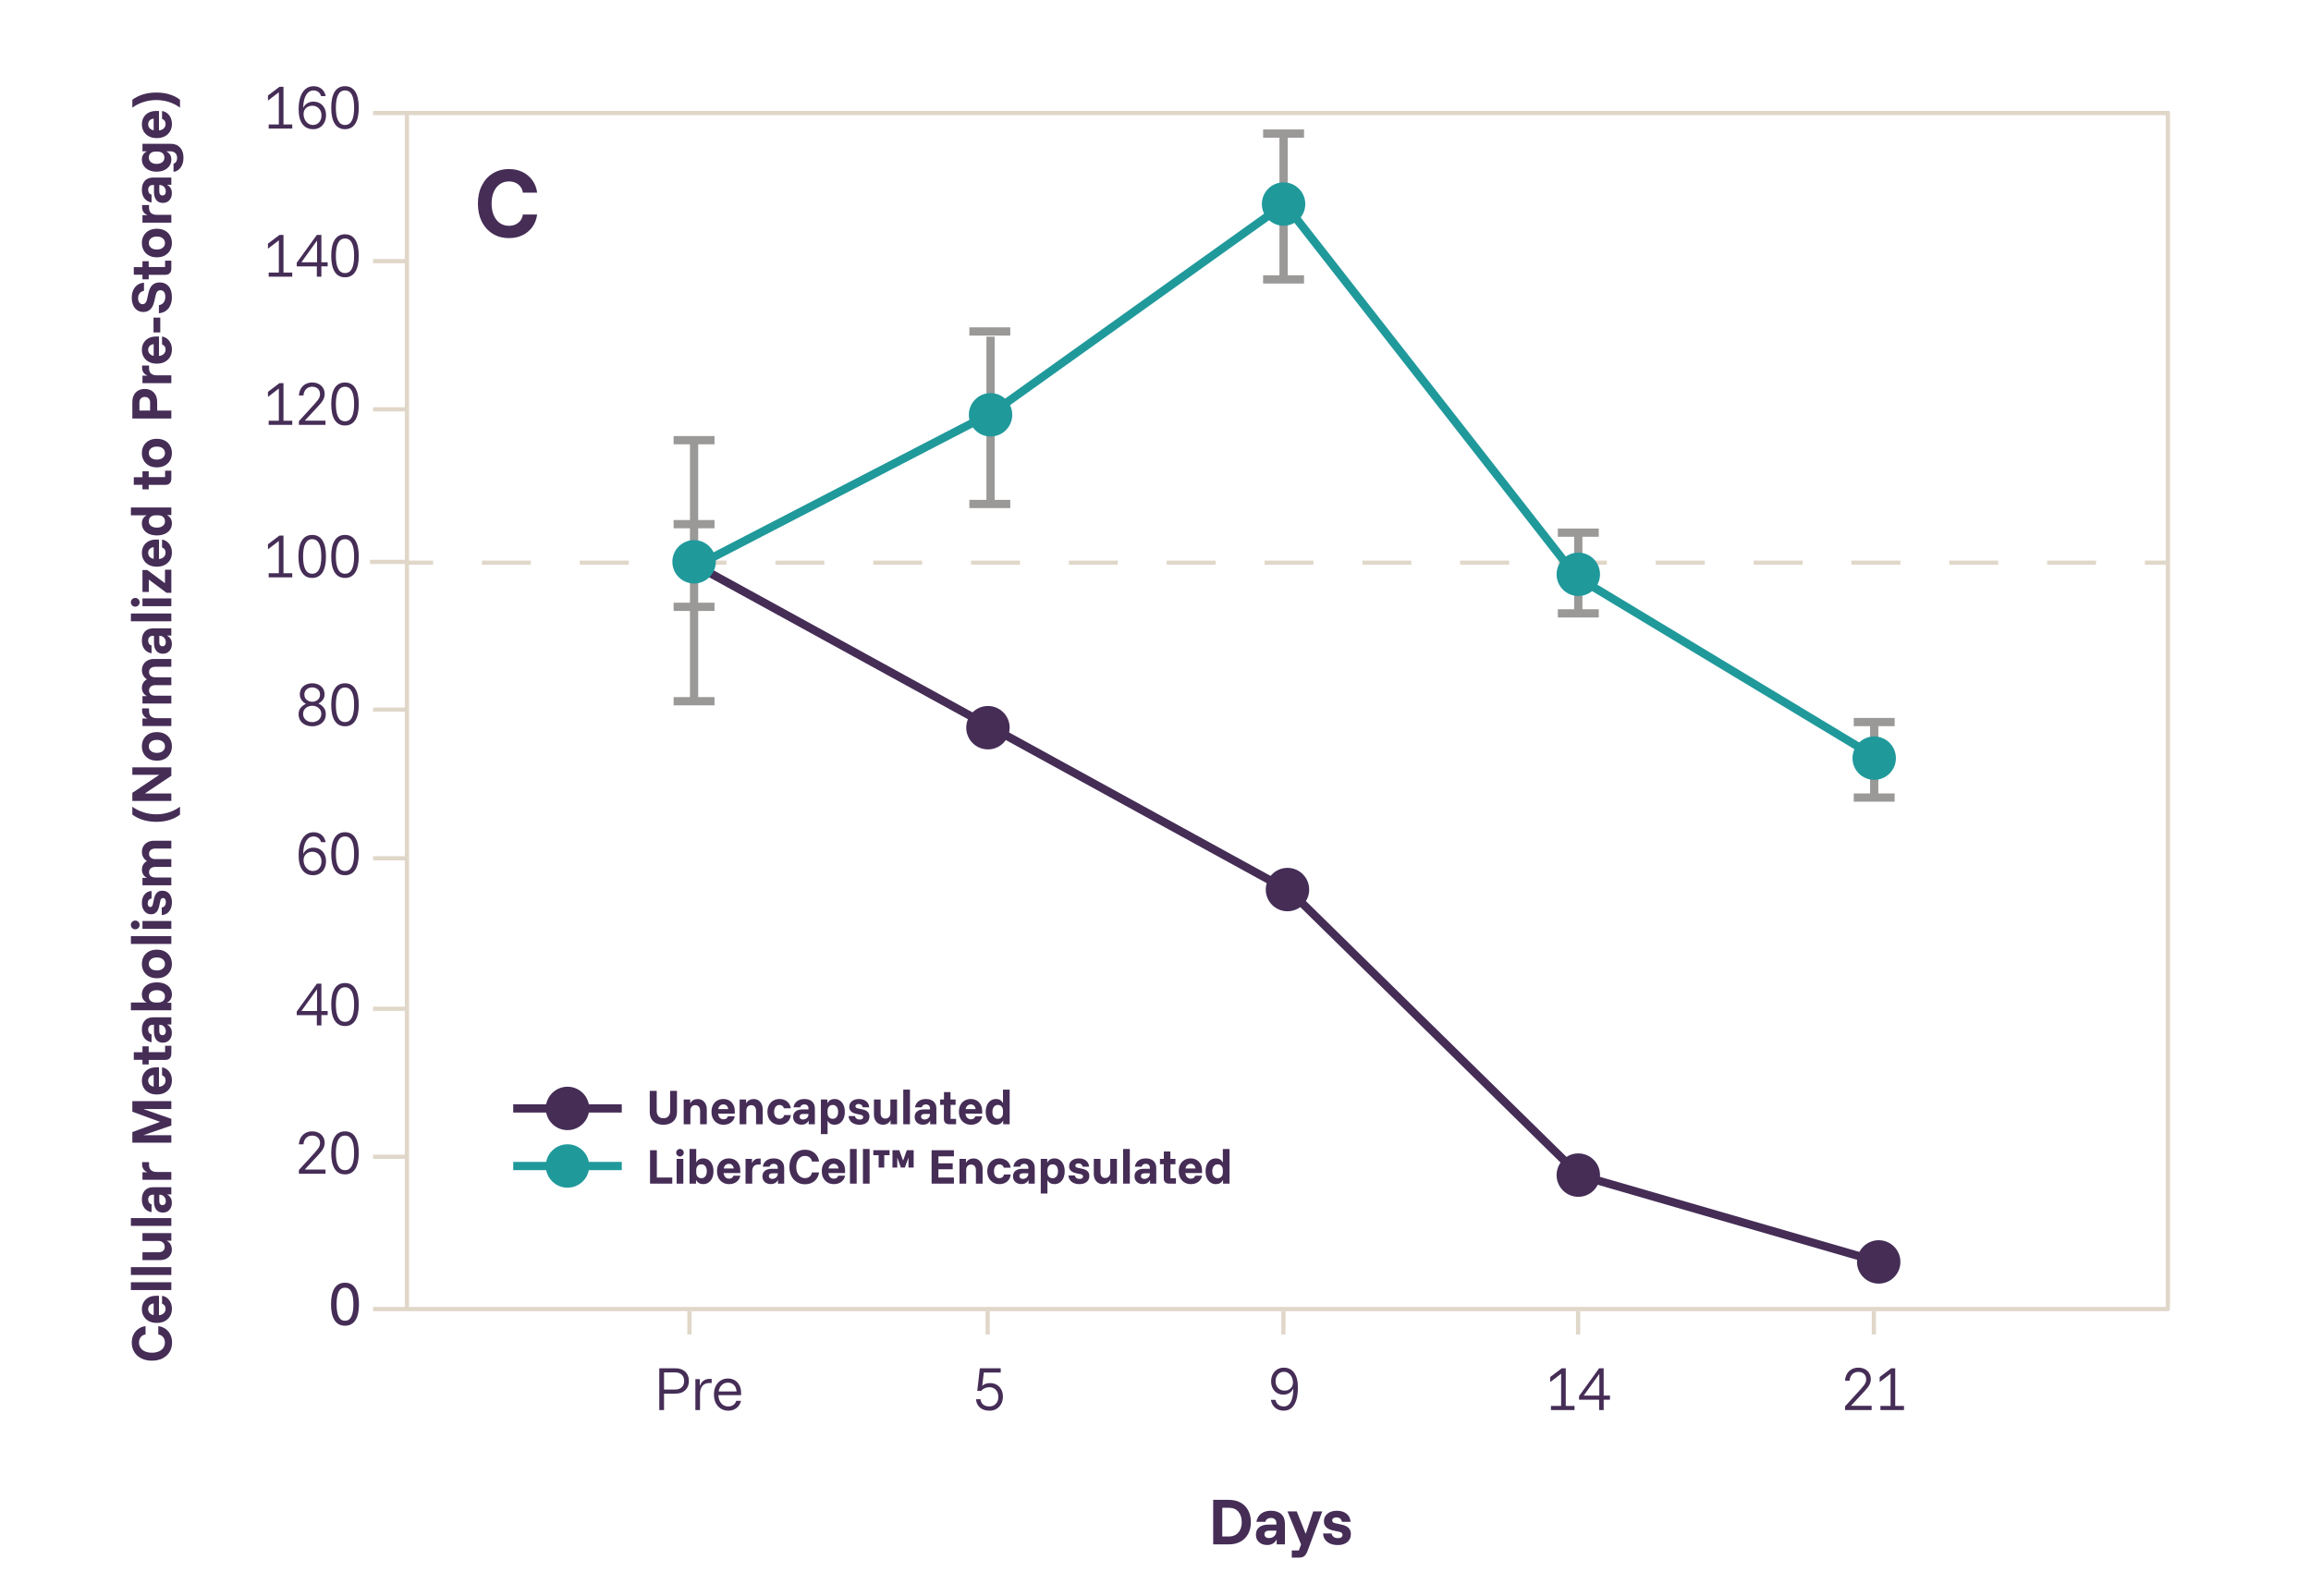 <?xml version="1.0" encoding="UTF-8"?><svg id="Layer_6" xmlns="http://www.w3.org/2000/svg" width="560.229" height="386.915" viewBox="0 0 560.229 386.915"><path d="M75.683,176.111c-.592,0-1.138-.112-1.638-.337s-.902-.556-1.206-.994-.456-.973-.456-1.606c0-.642.179-1.168.537-1.581s.767-.71,1.225-.894v-.05c-.391-.183-.732-.479-1.024-.888-.292-.408-.438-.866-.438-1.375,0-.575.136-1.062.406-1.462s.634-.706,1.087-.918c.455-.213.957-.319,1.507-.319.558,0,1.062.106,1.513.319.449.212.811.519,1.081.918s.406.888.406,1.462c0,.509-.146.955-.438,1.338s-.634.667-1.024.85v.05c.466.183.877.494,1.23.931.354.438.531.977.531,1.619,0,.633-.152,1.169-.456,1.606s-.706.769-1.206.994-1.046.337-1.638.337ZM75.683,175.111c.392,0,.754-.081,1.087-.244.334-.163.603-.394.807-.694.204-.3.307-.65.307-1.05,0-.408-.103-.76-.307-1.056s-.473-.525-.807-.688c-.333-.163-.695-.244-1.087-.244s-.755.082-1.087.244c-.334.162-.603.392-.807.688-.205.296-.307.648-.307,1.056,0,.4.102.75.307,1.05.204.3.473.531.807.694.332.163.695.244,1.087.244ZM75.683,170.161c.517,0,.962-.156,1.337-.469s.562-.735.562-1.269c0-.542-.188-.966-.562-1.275-.375-.308-.82-.462-1.337-.462s-.962.154-1.337.462c-.375.309-.562.733-.562,1.275,0,.534.188.957.562,1.269s.82.469,1.337.469Z" fill="#452d56"/><path d="M83.633,176.111c-1.092,0-1.922-.441-2.488-1.325s-.85-2.179-.85-3.888.283-3.004.85-3.888c.566-.883,1.396-1.325,2.488-1.325s1.92.442,2.486,1.325c.567.884.851,2.18.851,3.888s-.283,3.004-.851,3.888c-.566.883-1.395,1.325-2.486,1.325ZM83.633,175.086c.741,0,1.295-.35,1.662-1.05.367-.7.55-1.746.55-3.138s-.183-2.438-.55-3.138c-.367-.7-.921-1.05-1.662-1.05-.734,0-1.286.35-1.656,1.05-.371.7-.557,1.746-.557,3.138s.186,2.438.557,3.138c.37.7.922,1.05,1.656,1.05Z" fill="#452d56"/><path d="M75.92,212.23c-1.133,0-2.004-.417-2.612-1.25-.608-.833-.913-2.029-.913-3.587,0-1.167.146-2.167.438-3,.292-.833.707-1.473,1.244-1.919.537-.445,1.182-.668,1.932-.668.767,0,1.408.208,1.925.625s.858,1.008,1.024,1.775h-1.125c-.133-.441-.357-.781-.674-1.019-.317-.238-.701-.356-1.15-.356-.733,0-1.325.352-1.775,1.056-.449.705-.695,1.736-.737,3.094h.05c.233-.466.568-.823,1.006-1.069.438-.246.906-.369,1.406-.369.617,0,1.154.138,1.613.413.458.275.816.658,1.074,1.15.259.492.389,1.062.389,1.712,0,.667-.132,1.259-.395,1.775-.262.517-.627.918-1.094,1.206s-1.008.431-1.625.431ZM75.87,211.205c.608,0,1.104-.217,1.487-.65s.575-.992.575-1.675c0-.441-.094-.839-.281-1.193-.188-.354-.45-.633-.788-.838-.337-.204-.727-.306-1.168-.306-.6,0-1.1.186-1.5.556-.4.371-.6.84-.6,1.406,0,.517.1.979.299,1.388.201.408.474.729.819.962.346.233.731.35,1.156.35Z" fill="#452d56"/><path d="M83.633,212.23c-1.092,0-1.922-.441-2.488-1.325s-.85-2.179-.85-3.888.283-3.004.85-3.888c.566-.883,1.396-1.325,2.488-1.325s1.92.442,2.486,1.325c.567.884.851,2.18.851,3.888s-.283,3.004-.851,3.888c-.566.883-1.395,1.325-2.486,1.325ZM83.633,211.205c.741,0,1.295-.35,1.662-1.05.367-.7.55-1.746.55-3.138s-.183-2.438-.55-3.138c-.367-.7-.921-1.05-1.662-1.05-.734,0-1.286.35-1.656,1.05-.371.7-.557,1.746-.557,3.138s.186,2.438.557,3.138c.37.7.922,1.05,1.656,1.05Z" fill="#452d56"/><path d="M76.808,248.65v-2.5h-4.875v-.875l4.875-6.75h1.101v6.625h1.524v1h-1.524v2.5h-1.101ZM73.07,245.15h3.787v-5.2h-.05l-3.737,5.2Z" fill="#452d56"/><path d="M83.633,248.8c-1.092,0-1.922-.441-2.488-1.325s-.85-2.179-.85-3.888.283-3.004.85-3.888c.566-.883,1.396-1.325,2.488-1.325s1.92.442,2.486,1.325c.567.884.851,2.18.851,3.888s-.283,3.004-.851,3.888c-.566.883-1.395,1.325-2.486,1.325ZM83.633,247.775c.741,0,1.295-.35,1.662-1.05.367-.7.55-1.746.55-3.138s-.183-2.438-.55-3.138c-.367-.7-.921-1.05-1.662-1.05-.734,0-1.286.35-1.656,1.05-.371.7-.557,1.746-.557,3.138s.186,2.438.557,3.138c.37.7.922,1.05,1.656,1.05Z" fill="#452d56"/><path d="M72.457,284.617v-.9l3.812-4.188c.342-.375.607-.692.795-.95s.32-.496.399-.712.118-.446.118-.688c0-.55-.172-.989-.518-1.319-.347-.329-.803-.494-1.369-.494-.608,0-1.1.188-1.475.562s-.597.896-.663,1.562h-1.101c.042-.633.201-1.186.476-1.656s.649-.837,1.125-1.1c.476-.262,1.024-.394,1.649-.394.576,0,1.09.117,1.545.35.453.233.81.561,1.068.981.258.421.387.906.387,1.457,0,.467-.114.921-.344,1.362-.229.442-.594.929-1.094,1.462l-3.337,3.587v.05h4.976v1.025h-6.451Z" fill="#452d56"/><path d="M83.633,284.767c-1.092,0-1.922-.441-2.488-1.325s-.85-2.179-.85-3.888.283-3.004.85-3.888c.566-.883,1.396-1.325,2.488-1.325s1.92.442,2.486,1.325c.567.884.851,2.18.851,3.888s-.283,3.004-.851,3.888c-.566.883-1.395,1.325-2.486,1.325ZM83.633,283.742c.741,0,1.295-.35,1.662-1.05.367-.7.55-1.746.55-3.138s-.183-2.438-.55-3.138c-.367-.7-.921-1.05-1.662-1.05-.734,0-1.286.35-1.656,1.05-.371.7-.557,1.746-.557,3.138s.186,2.438.557,3.138c.37.7.922,1.05,1.656,1.05Z" fill="#452d56"/><path d="M83.633,321.465c-1.109,0-1.951-.441-2.525-1.325-.575-.883-.863-2.179-.863-3.888s.288-3.004.863-3.888c.574-.883,1.416-1.325,2.525-1.325s1.949.442,2.524,1.325c.575.884.862,2.18.862,3.888s-.287,3.004-.862,3.888-1.417,1.325-2.524,1.325ZM83.633,320.265c.683,0,1.193-.333,1.531-1,.337-.667.506-1.671.506-3.013s-.169-2.346-.506-3.013c-.338-.667-.849-1-1.531-1s-1.194.333-1.531,1c-.338.667-.507,1.671-.507,3.013s.169,2.346.507,3.013c.337.667.848,1,1.531,1Z" fill="#452d56"/><path d="M65.133,103.027v-1h2.463v-7.812l-2.588,1.987h-.05v-1.188l2.788-2.112h.975v9.125h2.125v1h-5.713Z" fill="#452d56"/><path d="M72.457,103.027v-.9l3.812-4.188c.342-.375.607-.692.795-.95s.32-.496.399-.712.118-.446.118-.688c0-.55-.172-.989-.518-1.319-.347-.329-.803-.494-1.369-.494-.608,0-1.1.188-1.475.562s-.597.896-.663,1.562h-1.101c.042-.633.201-1.186.476-1.656s.649-.837,1.125-1.1c.476-.262,1.024-.394,1.649-.394.576,0,1.09.117,1.545.35.453.233.81.561,1.068.981.258.421.387.906.387,1.457,0,.467-.114.921-.344,1.362-.229.442-.594.929-1.094,1.462l-3.337,3.587v.05h4.976v1.025h-6.451Z" fill="#452d56"/><path d="M83.633,103.177c-1.092,0-1.922-.441-2.488-1.325s-.85-2.179-.85-3.888.283-3.004.85-3.888c.566-.883,1.396-1.325,2.488-1.325s1.92.442,2.486,1.325c.567.884.851,2.18.851,3.888s-.283,3.004-.851,3.888c-.566.883-1.395,1.325-2.486,1.325ZM83.633,102.152c.741,0,1.295-.35,1.662-1.05.367-.7.55-1.746.55-3.138s-.183-2.438-.55-3.138c-.367-.7-.921-1.05-1.662-1.05-.734,0-1.286.35-1.656,1.05-.371.7-.557,1.746-.557,3.138s.186,2.438.557,3.138c.37.7.922,1.05,1.656,1.05Z" fill="#452d56"/><path d="M65.133,67.091v-1h2.463v-7.812l-2.588,1.987h-.05v-1.188l2.788-2.112h.975v9.125h2.125v1h-5.713Z" fill="#452d56"/><path d="M76.808,67.091v-2.5h-4.875v-.875l4.875-6.75h1.101v6.625h1.524v1h-1.524v2.5h-1.101ZM73.07,63.591h3.787v-5.2h-.05l-3.737,5.2Z" fill="#452d56"/><path d="M83.633,67.241c-1.092,0-1.922-.441-2.488-1.325s-.85-2.179-.85-3.888.283-3.004.85-3.888c.566-.883,1.396-1.325,2.488-1.325s1.92.442,2.486,1.325c.567.884.851,2.18.851,3.888s-.283,3.004-.851,3.888c-.566.883-1.395,1.325-2.486,1.325ZM83.633,66.216c.741,0,1.295-.35,1.662-1.05.367-.7.55-1.746.55-3.138s-.183-2.438-.55-3.138c-.367-.7-.921-1.05-1.662-1.05-.734,0-1.286.35-1.656,1.05-.371.7-.557,1.746-.557,3.138s.186,2.438.557,3.138c.37.7.922,1.05,1.656,1.05Z" fill="#452d56"/><path d="M65.133,31.177v-1h2.463v-7.812l-2.588,1.987h-.05v-1.188l2.788-2.112h.975v9.125h2.125v1h-5.713Z" fill="#452d56"/><path d="M75.92,31.327c-1.133,0-2.004-.417-2.612-1.25-.608-.833-.913-2.029-.913-3.587,0-1.167.146-2.167.438-3,.292-.833.707-1.473,1.244-1.919.537-.445,1.182-.668,1.932-.668.767,0,1.408.208,1.925.625s.858,1.008,1.024,1.775h-1.125c-.133-.441-.357-.781-.674-1.019-.317-.238-.701-.356-1.15-.356-.733,0-1.325.352-1.775,1.056-.449.705-.695,1.736-.737,3.094h.05c.233-.466.568-.823,1.006-1.069.438-.246.906-.369,1.406-.369.617,0,1.154.138,1.613.413.458.275.816.658,1.074,1.15.259.492.389,1.062.389,1.712,0,.667-.132,1.259-.395,1.775-.262.517-.627.918-1.094,1.206s-1.008.431-1.625.431ZM75.87,30.302c.608,0,1.104-.217,1.487-.65s.575-.992.575-1.675c0-.441-.094-.839-.281-1.193-.188-.354-.45-.633-.788-.838-.337-.204-.727-.306-1.168-.306-.6,0-1.1.186-1.5.556-.4.371-.6.84-.6,1.406,0,.517.1.979.299,1.388.201.408.474.729.819.962.346.233.731.35,1.156.35Z" fill="#452d56"/><path d="M83.633,31.327c-1.092,0-1.922-.441-2.488-1.325s-.85-2.179-.85-3.888.283-3.004.85-3.888c.566-.883,1.396-1.325,2.488-1.325s1.92.442,2.486,1.325c.567.884.851,2.18.851,3.888s-.283,3.004-.851,3.888c-.566.883-1.395,1.325-2.486,1.325ZM83.633,30.302c.741,0,1.295-.35,1.662-1.05.367-.7.55-1.746.55-3.138s-.183-2.438-.55-3.138c-.367-.7-.921-1.05-1.662-1.05-.734,0-1.286.35-1.656,1.05-.371.7-.557,1.746-.557,3.138s.186,2.438.557,3.138c.37.7.922,1.05,1.656,1.05Z" fill="#452d56"/><rect x="519.973" y="135.927" width="6" height="1.021" fill="#e0d7c9"/><path d="M508.115,136.949h-11.857v-1.021h11.857v1.021ZM484.401,136.949h-11.857v-1.021h11.857v1.021ZM460.688,136.949h-11.857v-1.021h11.857v1.021ZM436.974,136.949h-11.857v-1.021h11.857v1.021ZM413.26,136.949h-11.857v-1.021h11.857v1.021ZM389.546,136.949h-11.857v-1.021h11.857v1.021ZM365.832,136.949h-11.857v-1.021h11.857v1.021ZM342.118,136.949h-11.857v-1.021h11.857v1.021ZM318.403,136.949h-11.856v-1.021h11.856v1.021ZM294.689,136.949h-11.856v-1.021h11.856v1.021ZM270.976,136.949h-11.856v-1.021h11.856v1.021ZM247.262,136.949h-11.856v-1.021h11.856v1.021ZM223.548,136.949h-11.856v-1.021h11.856v1.021ZM199.834,136.949h-11.856v-1.021h11.856v1.021ZM176.12,136.949h-11.856v-1.021h11.856v1.021ZM152.406,136.949h-11.857v-1.021h11.857v1.021ZM128.692,136.949h-11.857v-1.021h11.857v1.021Z" fill="#e0d7c9"/><rect x="98.979" y="135.927" width="6" height="1.021" fill="#e0d7c9"/><path d="M65.133,139.992v-1h2.463v-7.812l-2.588,1.987h-.05v-1.188l2.788-2.112h.975v9.125h2.125v1h-5.713Z" fill="#452d56"/><path d="M75.683,140.142c-1.092,0-1.921-.441-2.487-1.325s-.85-2.179-.85-3.888.283-3.004.85-3.888c.566-.883,1.396-1.325,2.487-1.325s1.921.442,2.487,1.325c.566.884.85,2.18.85,3.888s-.283,3.004-.85,3.888-1.396,1.325-2.487,1.325ZM75.683,139.117c.741,0,1.296-.35,1.663-1.05.366-.7.549-1.746.549-3.138s-.183-2.438-.549-3.138c-.367-.7-.922-1.05-1.663-1.05-.733,0-1.286.35-1.656,1.05-.371.7-.556,1.746-.556,3.138s.185,2.438.556,3.138c.37.7.923,1.05,1.656,1.05Z" fill="#452d56"/><path d="M83.633,140.142c-1.092,0-1.922-.441-2.488-1.325s-.85-2.179-.85-3.888.283-3.004.85-3.888c.566-.883,1.396-1.325,2.488-1.325s1.92.442,2.486,1.325c.567.884.851,2.18.851,3.888s-.283,3.004-.851,3.888c-.566.883-1.395,1.325-2.486,1.325ZM83.633,139.117c.741,0,1.295-.35,1.662-1.05.367-.7.55-1.746.55-3.138s-.183-2.438-.55-3.138c-.367-.7-.921-1.05-1.662-1.05-.734,0-1.286.35-1.656,1.05-.371.7-.557,1.746-.557,3.138s.186,2.438.557,3.138c.37.7.922,1.05,1.656,1.05Z" fill="#452d56"/><polygon points="453.652 184.151 381.518 140.654 381.403 140.508 311.277 50.81 241.22 100.839 170.504 137.46 169.584 135.683 240.236 99.096 311.674 48.07 382.865 139.131 454.686 182.438 453.652 184.151" fill="#20999b"/><rect x="449.381" y="174.086" width="9.921" height="2" fill="#9b9998"/><rect x="449.381" y="192.397" width="9.921" height="2" fill="#9b9998"/><rect x="453.342" y="175.658" width="2" height="17.581" fill="#9b9998"/><circle cx="454.342" cy="183.842" r="5.263" fill="#20999b"/><rect x="306.201" y="31.392" width="9.921" height="2" fill="#9b9998"/><rect x="306.201" y="66.75" width="9.921" height="2" fill="#9b9998"/><rect x="234.991" y="121.207" width="9.921" height="2" fill="#9b9998"/><rect x="234.991" y="79.378" width="9.921" height="2" fill="#9b9998"/><rect x="239.128" y="81.64" width="2" height="40.409" fill="#9b9998"/><rect x="163.294" y="169.035" width="9.921" height="2" fill="#9b9998"/><rect x="163.294" y="146.147" width="9.921" height="2" fill="#9b9998"/><rect x="167.255" y="107.33" width="2" height="62.548" fill="#9b9998"/><rect x="163.294" y="126.099" width="9.921" height="2" fill="#9b9998"/><rect x="163.294" y="105.738" width="9.921" height="2" fill="#9b9998"/><circle cx="240.128" cy="100.582" r="5.263" fill="#20999b"/><rect x="377.649" y="147.732" width="9.921" height="2" fill="#9b9998"/><rect x="377.649" y="128.159" width="9.921" height="2" fill="#9b9998"/><rect x="381.61" y="128.273" width="2" height="20.337" fill="#9b9998"/><circle cx="382.61" cy="139.261" r="5.263" fill="#20999b"/><rect x="310.161" y="32.964" width="2" height="34.628" fill="#9b9998"/><path d="M41.709,325.547c0,.871-.203,1.637-.611,2.298s-.98,1.177-1.715,1.546c-.736.37-1.59.554-2.562.554-.964,0-1.813-.185-2.55-.554-.734-.369-1.307-.885-1.715-1.546s-.611-1.427-.611-2.298c0-.715.138-1.353.414-1.913.275-.56.664-1.023,1.166-1.389.502-.365,1.087-.591,1.756-.676v2.018c-.475.062-.857.272-1.148.63-.293.358-.438.801-.438,1.33,0,.498.13.932.391,1.301.26.37.623.655,1.09.857.467.203,1.02.304,1.657.304.622,0,1.171-.101,1.646-.304.475-.202.842-.488,1.102-.857.262-.369.391-.803.391-1.301,0-.529-.146-.972-.443-1.33-.295-.357-.68-.567-1.154-.63v-2.018c.669.085,1.256.311,1.762.676.506.366.895.829,1.166,1.389.273.56.408,1.198.408,1.913Z" fill="#452d56"/><path d="M41.675,317.369c0,.669-.149,1.26-.449,1.773-.3.513-.724.916-1.272,1.208-.548.292-1.195.438-1.941.438-.739,0-1.379-.142-1.92-.426-.54-.284-.958-.678-1.254-1.184-.295-.505-.443-1.085-.443-1.738,0-.614.137-1.165.408-1.651.272-.486.668-.871,1.185-1.155.517-.284,1.149-.426,1.896-.426h.653v4.725c.514-.062.908-.233,1.185-.514.275-.28.414-.626.414-1.038,0-.327-.076-.595-.228-.805s-.36-.354-.624-.432v-1.937c.498.093.926.288,1.283.583.357.296.632.665.822,1.108s.286.934.286,1.47ZM37.253,318.897v-2.847c-.436.062-.767.218-.991.467-.227.249-.339.552-.339.91,0,.366.112.679.339.939.225.261.556.438.991.531Z" fill="#452d56"/><path d="M41.535,312.819h-9.801v-1.89h9.801v1.89Z" fill="#452d56"/><path d="M41.535,309.156h-9.801v-1.89h9.801v1.89Z" fill="#452d56"/><path d="M41.663,303.008c0,.505-.12.949-.362,1.33-.24.381-.577.679-1.009.893s-.931.321-1.499.321h-4.258v-1.89h3.885c.475,0,.846-.115,1.113-.344.27-.229.403-.554.403-.974,0-.436-.142-.784-.426-1.044-.284-.26-.667-.391-1.149-.391h-3.826v-1.89h7v1.832h-1.086v.046c.39.194.689.473.898.834.211.361.315.787.315,1.277Z" fill="#452d56"/><path d="M41.535,297.256h-9.801v-1.89h9.801v1.89Z" fill="#452d56"/><path d="M41.663,291.656c0,.716-.2,1.291-.601,1.727s-.928.653-1.581.653c-.685,0-1.214-.233-1.587-.7-.373-.466-.561-1.12-.561-1.96v-1.68h-.279c-.357,0-.636.103-.834.309-.199.206-.298.492-.298.857,0,.303.07.558.21.764.141.206.343.34.607.402v1.914c-.747-.14-1.324-.479-1.732-1.015-.409-.537-.613-1.225-.613-2.065,0-.941.239-1.672.718-2.193.478-.521,1.153-.782,2.024-.782h4.398v1.75h-.98v.047c.365.194.642.459.828.793.188.334.28.727.28,1.178ZM40.193,291.248c0-.296-.064-.56-.193-.793-.128-.233-.303-.418-.524-.554s-.477-.204-.765-.204h-.093v1.586c0,.303.069.537.21.7.14.163.326.245.561.245.248,0,.445-.088.588-.263.145-.175.217-.414.217-.717Z" fill="#452d56"/><path d="M41.535,286.079h-7v-1.82h1.154v-.047c-.381-.155-.682-.391-.904-.706-.221-.315-.332-.686-.332-1.114v-.583h1.68v.665c0,.591.172,1.025.514,1.301.342.276.793.414,1.354.414h3.535v1.89Z" fill="#452d56"/><path d="M41.535,277.085h-9.451v-2.578l6.662-2.45v-.046l-6.662-2.438v-2.567h9.451v1.925h-6.674v.046l6.674,2.322v1.622l-6.674,2.31v.047h6.674v1.808Z" fill="#452d56"/><path d="M41.675,261.977c0,.669-.149,1.26-.449,1.773-.3.513-.724.916-1.272,1.208-.548.292-1.195.438-1.941.438-.739,0-1.379-.142-1.92-.426-.54-.284-.958-.678-1.254-1.184-.295-.505-.443-1.085-.443-1.738,0-.614.137-1.165.408-1.651.272-.486.668-.871,1.185-1.155.517-.284,1.149-.426,1.896-.426h.653v4.725c.514-.062.908-.233,1.185-.514.275-.28.414-.626.414-1.038,0-.327-.076-.595-.228-.805s-.36-.354-.624-.432v-1.937c.498.093.926.288,1.283.583.357.296.632.665.822,1.108s.286.934.286,1.47ZM37.253,263.505v-2.847c-.436.062-.767.218-.991.467-.227.249-.339.552-.339.91,0,.366.112.679.339.939.225.261.556.438.991.531Z" fill="#452d56"/><path d="M41.535,255.478c0,.49-.127.869-.38,1.138-.253.268-.64.402-1.161.402h-3.943v1.085h-1.516v-1.108h-2.101v-1.843h2.101v-1.435h1.516v1.412h3.967v-1.552h1.518v1.902Z" fill="#452d56"/><path d="M41.663,250.45c0,.716-.2,1.291-.601,1.727s-.928.653-1.581.653c-.685,0-1.214-.233-1.587-.7-.373-.466-.561-1.12-.561-1.96v-1.68h-.279c-.357,0-.636.103-.834.309-.199.206-.298.492-.298.857,0,.303.07.558.21.764.141.206.343.34.607.402v1.914c-.747-.14-1.324-.479-1.732-1.015-.409-.537-.613-1.225-.613-2.065,0-.941.239-1.672.718-2.193.478-.521,1.153-.782,2.024-.782h4.398v1.75h-.98v.047c.365.194.642.459.828.793.188.334.28.727.28,1.178ZM40.193,250.042c0-.296-.064-.56-.193-.793-.128-.233-.303-.418-.524-.554s-.477-.204-.765-.204h-.093v1.586c0,.303.069.537.21.7.14.163.326.245.561.245.248,0,.445-.088.588-.263.145-.175.217-.414.217-.717Z" fill="#452d56"/><path d="M41.675,241.117c0,.918-.382,1.579-1.144,1.983v.047h1.004v1.832h-9.801v-1.89h3.757v-.046c-.731-.381-1.097-1.023-1.097-1.925,0-.583.152-1.092.455-1.528.303-.436.729-.774,1.277-1.015.549-.241,1.185-.362,1.908-.362.715,0,1.348.121,1.896.362.548.241.976.579,1.283,1.015.308.436.461.945.461,1.528ZM39.994,241.631c0-.475-.176-.848-.53-1.12s-.83-.408-1.429-.408-1.076.136-1.43.408-.531.646-.531,1.12c0,.451.148.807.443,1.067.296.261.697.391,1.202.391h.63c.506,0,.906-.13,1.201-.391.297-.261.443-.616.443-1.067Z" fill="#452d56"/><path d="M41.675,233.743c0,.661-.149,1.254-.449,1.779s-.722.938-1.267,1.237c-.543.299-1.186.449-1.924.449-.747,0-1.393-.15-1.938-.449-.544-.299-.964-.712-1.26-1.237-.295-.525-.443-1.118-.443-1.779,0-.684.148-1.285.443-1.802.296-.517.716-.924,1.26-1.219.545-.295,1.19-.443,1.938-.443.738,0,1.382.148,1.93.443.549.295.971.706,1.267,1.231.296.525.443,1.122.443,1.791ZM39.994,233.743c0-.474-.176-.855-.53-1.143s-.83-.432-1.429-.432c-.607,0-1.086.144-1.436.432s-.525.669-.525,1.143c0,.459.176.836.525,1.132s.828.443,1.436.443c.599,0,1.074-.148,1.429-.443s.53-.673.53-1.132Z" fill="#452d56"/><path d="M41.535,228.89h-9.801v-1.89h9.801v1.89Z" fill="#452d56"/><path d="M33.846,224.282c0,.295-.103.546-.309.752s-.457.309-.752.309-.547-.103-.753-.309-.31-.457-.31-.752.104-.546.31-.752.457-.31.753-.31.546.104.752.31.309.457.309.752ZM41.535,225.227h-7v-1.89h7v1.89Z" fill="#452d56"/><path d="M41.675,218.799c0,.902-.222,1.633-.665,2.193s-1.043.86-1.797.898v-1.82c.319-.054.564-.198.735-.432s.257-.541.257-.922c0-.303-.059-.539-.176-.706-.116-.167-.291-.251-.524-.251-.327,0-.54.222-.642.665l-.28,1.33c-.288,1.299-.937,1.948-1.948,1.948-.677,0-1.219-.255-1.627-.764-.409-.509-.613-1.176-.613-2.001,0-.832.212-1.511.636-2.036.425-.525.994-.807,1.71-.846v1.82c-.304.054-.535.183-.695.385-.158.203-.238.463-.238.782,0,.272.055.49.163.653.108.164.269.245.479.245.155,0,.28-.053.373-.158s.163-.254.21-.449l.303-1.376c.141-.653.372-1.145.695-1.476.322-.331.764-.496,1.324-.496.715,0,1.281.253,1.697.758.416.506.624,1.19.624,2.053Z" fill="#452d56"/><path d="M41.535,214.669h-7v-1.797h1.026v-.046c-.382-.194-.669-.461-.863-.799s-.292-.729-.292-1.172.102-.84.303-1.19c.203-.35.494-.634.875-.852v-.035c-.381-.249-.672-.562-.875-.939-.201-.377-.303-.795-.303-1.254,0-.544.125-1.019.373-1.423.25-.404.592-.721,1.027-.951s.941-.344,1.517-.344h4.212v1.89h-3.839c-.489,0-.873.115-1.149.344-.275.229-.414.542-.414.939,0,.389.139.7.414.933.276.233.66.35,1.149.35h3.839v1.89h-3.839c-.489,0-.873.115-1.149.344-.275.229-.414.546-.414.951s.139.717.414.939c.276.222.66.333,1.149.333h3.839v1.89Z" fill="#452d56"/><path d="M43.635,197.53c-.724.568-1.575,1.001-2.555,1.301-.98.3-2.038.449-3.174.449s-2.199-.149-3.191-.449c-.991-.299-1.867-.733-2.631-1.301v-1.913c.802.591,1.704,1.046,2.707,1.365,1.004.319,2.038.479,3.104.479,1.059,0,2.076-.16,3.057-.479s1.875-.774,2.684-1.365v1.913Z" fill="#452d56"/><path d="M41.535,186.063v2.053l-6.348,4.235v.047h6.348v1.808h-9.451v-1.96l6.487-4.328v-.047h-6.487v-1.808h9.451Z" fill="#452d56"/><path d="M41.675,180.987c0,.661-.149,1.254-.449,1.779s-.722.938-1.267,1.237c-.543.299-1.186.449-1.924.449-.747,0-1.393-.15-1.938-.449-.544-.299-.964-.712-1.26-1.237-.295-.525-.443-1.118-.443-1.779,0-.684.148-1.285.443-1.802.296-.517.716-.924,1.26-1.219.545-.295,1.19-.443,1.938-.443.738,0,1.382.148,1.93.443.549.295.971.706,1.267,1.231.296.525.443,1.122.443,1.791ZM39.994,180.987c0-.474-.176-.855-.53-1.143s-.83-.432-1.429-.432c-.607,0-1.086.144-1.436.432s-.525.669-.525,1.143c0,.459.176.836.525,1.132s.828.443,1.436.443c.599,0,1.074-.148,1.429-.443s.53-.673.53-1.132Z" fill="#452d56"/><path d="M41.535,176.041h-7v-1.82h1.154v-.047c-.381-.155-.682-.391-.904-.706-.221-.315-.332-.686-.332-1.114v-.583h1.68v.665c0,.591.172,1.025.514,1.301.342.276.793.414,1.354.414h3.535v1.89Z" fill="#452d56"/><path d="M41.535,170.593h-7v-1.797h1.026v-.046c-.382-.194-.669-.461-.863-.799s-.292-.729-.292-1.172.102-.84.303-1.19c.203-.35.494-.634.875-.852v-.035c-.381-.249-.672-.562-.875-.939-.201-.377-.303-.795-.303-1.254,0-.544.125-1.019.373-1.423.25-.404.592-.721,1.027-.951s.941-.344,1.517-.344h4.212v1.89h-3.839c-.489,0-.873.115-1.149.344-.275.229-.414.542-.414.939,0,.389.139.7.414.933.276.233.66.35,1.149.35h3.839v1.89h-3.839c-.489,0-.873.115-1.149.344-.275.229-.414.546-.414.951s.139.717.414.939c.276.222.66.333,1.149.333h3.839v1.89Z" fill="#452d56"/><path d="M41.663,156.138c0,.716-.2,1.291-.601,1.727s-.928.653-1.581.653c-.685,0-1.214-.233-1.587-.7-.373-.466-.561-1.12-.561-1.96v-1.68h-.279c-.357,0-.636.103-.834.309-.199.206-.298.492-.298.857,0,.303.07.558.21.764.141.206.343.34.607.402v1.914c-.747-.14-1.324-.479-1.732-1.015-.409-.537-.613-1.225-.613-2.065,0-.941.239-1.672.718-2.193.478-.521,1.153-.782,2.024-.782h4.398v1.75h-.98v.047c.365.194.642.459.828.793.188.334.28.727.28,1.178ZM40.193,155.73c0-.296-.064-.56-.193-.793-.128-.233-.303-.418-.524-.554s-.477-.204-.765-.204h-.093v1.586c0,.303.069.537.21.7.14.163.326.245.561.245.248,0,.445-.088.588-.263.145-.175.217-.414.217-.717Z" fill="#452d56"/><path d="M41.535,150.654h-9.801v-1.89h9.801v1.89Z" fill="#452d56"/><path d="M33.846,146.047c0,.295-.103.546-.309.752s-.457.309-.752.309-.547-.103-.753-.309-.31-.457-.31-.752.104-.546.31-.752.457-.31.753-.31.546.104.752.31.309.457.309.752ZM41.535,146.991h-7v-1.89h7v1.89Z" fill="#452d56"/><path d="M41.535,143.748h-1.167l-4.294-3.208v2.998h-1.539v-5.32h1.166l4.293,3.208v-3.278h1.541v5.6Z" fill="#452d56"/><path d="M41.675,133.995c0,.669-.149,1.26-.449,1.773-.3.513-.724.916-1.272,1.208-.548.292-1.195.438-1.941.438-.739,0-1.379-.142-1.92-.426-.54-.284-.958-.678-1.254-1.184-.295-.505-.443-1.085-.443-1.738,0-.614.137-1.165.408-1.651.272-.486.668-.871,1.185-1.155.517-.284,1.149-.426,1.896-.426h.653v4.725c.514-.062.908-.233,1.185-.514.275-.28.414-.626.414-1.038,0-.327-.076-.595-.228-.805s-.36-.354-.624-.432v-1.937c.498.093.926.288,1.283.583.357.296.632.665.822,1.108s.286.934.286,1.47ZM37.253,135.523v-2.847c-.436.062-.767.218-.991.467-.227.249-.339.552-.339.91,0,.366.112.679.339.939.225.261.556.438.991.531Z" fill="#452d56"/><path d="M41.675,126.925c0,.576-.153,1.083-.461,1.522s-.735.78-1.283,1.021-1.181.362-1.896.362c-.724,0-1.359-.121-1.908-.362s-.975-.582-1.277-1.021-.455-.947-.455-1.522c0-.902.365-1.544,1.097-1.925v-.047h-3.757v-1.89h9.801v1.832h-1.004v.046c.762.405,1.144,1.066,1.144,1.983ZM39.994,126.412c0-.459-.146-.817-.443-1.073-.295-.257-.695-.385-1.201-.385h-.63c-.505,0-.906.128-1.202.385-.295.256-.443.614-.443,1.073,0,.467.178.838.531,1.114.354.276.83.414,1.43.414s1.074-.138,1.429-.414c.354-.276.53-.647.53-1.114Z" fill="#452d56"/><path d="M41.535,116.04c0,.49-.127.869-.38,1.138-.253.268-.64.402-1.161.402h-3.943v1.085h-1.516v-1.108h-2.101v-1.843h2.101v-1.435h1.516v1.412h3.967v-1.552h1.518v1.902Z" fill="#452d56"/><path d="M41.675,109.868c0,.661-.149,1.254-.449,1.779s-.722.938-1.267,1.237c-.543.299-1.186.449-1.924.449-.747,0-1.393-.15-1.938-.449-.544-.299-.964-.712-1.26-1.237-.295-.525-.443-1.118-.443-1.779,0-.684.148-1.285.443-1.802.296-.517.716-.924,1.26-1.219.545-.295,1.19-.443,1.938-.443.738,0,1.382.148,1.93.443.549.295.971.706,1.267,1.231.296.525.443,1.122.443,1.791ZM39.994,109.868c0-.474-.176-.855-.53-1.143s-.83-.432-1.429-.432c-.607,0-1.086.144-1.436.432s-.525.669-.525,1.143c0,.459.176.836.525,1.132s.828.443,1.436.443c.599,0,1.074-.148,1.429-.443s.53-.673.53-1.132Z" fill="#452d56"/><path d="M41.535,101.48h-9.451v-4.001c0-.972.271-1.742.812-2.31s1.273-.852,2.199-.852c.918,0,1.649.286,2.193.857s.816,1.34.816,2.304v2.077h3.431v1.925ZM36.39,99.555v-1.96c0-.412-.116-.739-.351-.98-.232-.241-.548-.362-.944-.362s-.712.121-.944.362c-.234.241-.351.568-.351.98v1.96h2.59Z" fill="#452d56"/><path d="M41.535,92.905h-7v-1.82h1.154v-.047c-.381-.155-.682-.391-.904-.706-.221-.315-.332-.686-.332-1.114v-.583h1.68v.665c0,.591.172,1.025.514,1.301.342.276.793.414,1.354.414h3.535v1.89Z" fill="#452d56"/><path d="M41.675,84.762c0,.669-.149,1.26-.449,1.773-.3.513-.724.916-1.272,1.208-.548.292-1.195.438-1.941.438-.739,0-1.379-.142-1.92-.426-.54-.284-.958-.678-1.254-1.184-.295-.505-.443-1.085-.443-1.738,0-.614.137-1.165.408-1.651.272-.486.668-.871,1.185-1.155.517-.284,1.149-.426,1.896-.426h.653v4.725c.514-.062.908-.233,1.185-.514.275-.28.414-.626.414-1.038,0-.327-.076-.595-.228-.805s-.36-.354-.624-.432v-1.937c.498.093.926.288,1.283.583.357.296.632.665.822,1.108s.286.934.286,1.47ZM37.253,86.291v-2.847c-.436.062-.767.218-.991.467-.227.249-.339.552-.339.91,0,.366.112.679.339.939.225.261.556.438.991.531Z" fill="#452d56"/><path d="M38.852,80.609h-1.634v-3.593h1.634v3.593Z" fill="#452d56"/><path d="M41.675,72.022c0,.77-.128,1.441-.386,2.013-.256.572-.621,1.023-1.096,1.353-.475.331-1.031.52-1.668.566v-1.96c.505-.085.891-.305,1.154-.659.265-.354.396-.814.396-1.382,0-.505-.105-.895-.314-1.167-.211-.272-.498-.408-.863-.408-.288,0-.527.092-.718.274s-.333.477-.426.881l-.362,1.586c-.193.848-.513,1.482-.956,1.902s-1.003.63-1.681.63c-.567,0-1.061-.142-1.48-.426-.421-.284-.748-.685-.98-1.202-.233-.517-.35-1.126-.35-1.826s.12-1.314.361-1.844c.24-.529.583-.951,1.026-1.266s.968-.492,1.575-.531v1.96c-.459.093-.811.295-1.057.606-.244.312-.367.708-.367,1.19,0,.443.1.795.298,1.056s.461.391.788.391c.248,0,.466-.091.652-.274.188-.183.323-.457.408-.823l.374-1.668c.187-.84.503-1.468.95-1.884s1.045-.625,1.791-.625c.895,0,1.606.31,2.135.928.529.618.794,1.487.794,2.607Z" fill="#452d56"/><path d="M41.535,65.104c0,.49-.127.869-.38,1.138-.253.268-.64.402-1.161.402h-3.943v1.085h-1.516v-1.108h-2.101v-1.843h2.101v-1.435h1.516v1.412h3.967v-1.552h1.518v1.902Z" fill="#452d56"/><path d="M41.675,58.933c0,.661-.149,1.254-.449,1.779s-.722.938-1.267,1.237c-.543.299-1.186.449-1.924.449-.747,0-1.393-.15-1.938-.449-.544-.299-.964-.712-1.26-1.237-.295-.525-.443-1.118-.443-1.779,0-.684.148-1.285.443-1.802.296-.517.716-.924,1.26-1.219.545-.295,1.19-.443,1.938-.443.738,0,1.382.148,1.93.443.549.295.971.706,1.267,1.231.296.525.443,1.122.443,1.791ZM39.994,58.933c0-.474-.176-.855-.53-1.143s-.83-.432-1.429-.432c-.607,0-1.086.144-1.436.432s-.525.669-.525,1.143c0,.459.176.836.525,1.132s.828.443,1.436.443c.599,0,1.074-.148,1.429-.443s.53-.673.53-1.132Z" fill="#452d56"/><path d="M41.535,53.986h-7v-1.82h1.154v-.047c-.381-.155-.682-.391-.904-.706-.221-.315-.332-.686-.332-1.114v-.583h1.68v.665c0,.591.172,1.025.514,1.301.342.276.793.414,1.354.414h3.535v1.89Z" fill="#452d56"/><path d="M41.663,46.823c0,.716-.2,1.291-.601,1.727s-.928.653-1.581.653c-.685,0-1.214-.233-1.587-.7-.373-.466-.561-1.12-.561-1.96v-1.68h-.279c-.357,0-.636.103-.834.309-.199.206-.298.492-.298.857,0,.303.07.558.21.764.141.206.343.34.607.402v1.914c-.747-.14-1.324-.479-1.732-1.015-.409-.537-.613-1.225-.613-2.065,0-.941.239-1.672.718-2.193.478-.521,1.153-.782,2.024-.782h4.398v1.75h-.98v.047c.365.194.642.459.828.793.188.334.28.727.28,1.178ZM40.193,46.415c0-.296-.064-.56-.193-.793-.128-.233-.303-.418-.524-.554s-.477-.204-.765-.204h-.093v1.586c0,.303.069.537.21.7.14.163.326.245.561.245.248,0,.445-.088.588-.263.145-.175.217-.414.217-.717Z" fill="#452d56"/><path d="M44.475,38.248c0,.941-.218,1.721-.653,2.339s-1.019.982-1.75,1.091v-1.995c.272-.078.484-.239.636-.484.152-.245.228-.546.228-.904,0-.49-.144-.879-.432-1.167-.288-.288-.681-.432-1.179-.432h-.934v.046c.374.203.658.467.853.793s.292.711.292,1.155c0,.576-.152,1.085-.455,1.528-.304.443-.724.79-1.26,1.039-.537.249-1.156.373-1.855.373-.708,0-1.328-.124-1.861-.373-.532-.249-.951-.595-1.254-1.039s-.455-.953-.455-1.528c0-.451.098-.842.292-1.172s.478-.589.852-.776v-.046h-1.003v-1.832h6.812c.973,0,1.736.3,2.293.898.556.599.834,1.427.834,2.485ZM39.855,38.19c0-.443-.149-.793-.449-1.05-.3-.257-.702-.385-1.207-.385h-.49c-.497,0-.895.128-1.19.385-.295.256-.443.606-.443,1.05,0,.475.172.852.514,1.132.342.28.801.42,1.377.42s1.034-.14,1.377-.42c.342-.28.513-.657.513-1.132Z" fill="#452d56"/><path d="M41.675,30.07c0,.669-.149,1.26-.449,1.773-.3.513-.724.916-1.272,1.208-.548.292-1.195.438-1.941.438-.739,0-1.379-.142-1.92-.426-.54-.284-.958-.678-1.254-1.184-.295-.505-.443-1.085-.443-1.738,0-.614.137-1.165.408-1.651.272-.486.668-.871,1.185-1.155.517-.284,1.149-.426,1.896-.426h.653v4.725c.514-.062.908-.233,1.185-.514.275-.28.414-.626.414-1.038,0-.327-.076-.595-.228-.805s-.36-.354-.624-.432v-1.937c.498.093.926.288,1.283.583.357.296.632.665.822,1.108s.286.934.286,1.47ZM37.253,31.598v-2.847c-.436.062-.767.218-.991.467-.227.249-.339.552-.339.91,0,.366.112.679.339.939.225.261.556.438.991.531Z" fill="#452d56"/><path d="M43.635,26.103c-.809-.599-1.703-1.056-2.684-1.371s-1.998-.472-3.057-.472c-1.065,0-2.1.159-3.104.478-1.003.319-1.905.774-2.707,1.365v-1.914c.764-.575,1.64-1.011,2.631-1.307.992-.295,2.057-.443,3.191-.443s2.193.148,3.174.443c.979.296,1.831.731,2.555,1.307v1.914Z" fill="#452d56"/><path d="M159.825,341.915v-10.125h3.912c1.009,0,1.805.275,2.388.825.583.55.874,1.3.874,2.25,0,.941-.293,1.689-.881,2.244-.587.554-1.381.831-2.381.831h-2.762v3.975h-1.15ZM160.976,336.94h2.712c.667,0,1.194-.188,1.581-.562.388-.375.582-.879.582-1.512,0-.642-.194-1.148-.582-1.519-.387-.371-.914-.556-1.581-.556h-2.712v4.15Z" fill="#452d56"/><path d="M168.574,341.915v-7.5h1.062v1.587h.051c.166-.492.447-.887.844-1.188.396-.3.881-.45,1.456-.45h.537v1h-.6c-.709,0-1.257.233-1.644.7-.388.467-.582,1.1-.582,1.9v3.95h-1.125Z" fill="#452d56"/><path d="M176.55,342.065c-.667,0-1.263-.16-1.787-.481-.525-.321-.938-.775-1.238-1.363-.3-.587-.449-1.281-.449-2.081,0-.792.147-1.477.443-2.056s.7-1.027,1.213-1.344c.512-.317,1.094-.475,1.743-.475.617,0,1.163.142,1.638.425.475.284.85.686,1.125,1.207.275.521.412,1.135.412,1.844v.562h-5.5c.033.833.27,1.498.707,1.994s.997.744,1.681.744c.483,0,.898-.123,1.244-.369s.577-.577.693-.994h1.15c-.108.5-.309.927-.601,1.281-.291.354-.647.627-1.068.818-.421.192-.89.288-1.406.288ZM174.212,337.403h4.351c-.059-.667-.277-1.189-.656-1.568-.38-.379-.86-.569-1.444-.569s-1.074.189-1.475.569c-.4.379-.658.902-.775,1.568Z" fill="#452d56"/><path d="M294.101,374.492v-10.8h3.787c1.084,0,2.024.218,2.82.653.795.436,1.415,1.058,1.859,1.867.444.809.667,1.769.667,2.88,0,1.102-.223,2.058-.667,2.867-.444.809-1.066,1.433-1.866,1.873s-1.738.66-2.813.66h-3.787ZM296.301,372.572h1.587c.675,0,1.244-.147,1.706-.44.463-.293.815-.7,1.061-1.22.244-.52.366-1.126.366-1.82,0-1.04-.271-1.88-.812-2.52-.543-.64-1.316-.96-2.32-.96h-1.587v6.96Z" fill="#452d56"/><path d="M307.181,374.639c-.817,0-1.476-.229-1.973-.687-.498-.458-.747-1.06-.747-1.807,0-.782.267-1.387.8-1.813.533-.426,1.28-.64,2.24-.64h1.92v-.32c0-.409-.118-.727-.354-.953s-.562-.34-.979-.34c-.347,0-.639.08-.874.24s-.389.391-.46.693h-2.187c.16-.854.547-1.513,1.16-1.98s1.399-.7,2.36-.7c1.075,0,1.91.273,2.506.82.596.546.894,1.318.894,2.313v5.027h-2v-1.12h-.053c-.223.418-.525.733-.907.947s-.831.32-1.347.32ZM307.647,372.959c.338,0,.64-.073.906-.22.267-.146.479-.347.634-.6.155-.253.233-.544.233-.873v-.107h-1.813c-.347,0-.613.08-.8.24s-.28.373-.28.64c0,.284.1.509.301.673.199.165.473.247.819.247Z" fill="#452d56"/><path d="M313.154,377.693v-1.733h1.707l.546-1.454-3.293-8.013h2.24l2.146,5.387h.053l1.801-5.387h2.187l-2.974,8-.573,1.533c-.204.56-.456.978-.753,1.253-.298.275-.731.414-1.301.414h-1.786Z" fill="#452d56"/><path d="M324.26,374.653c-1.031,0-1.866-.253-2.506-.76-.641-.506-.982-1.191-1.027-2.053h2.08c.062.365.227.645.493.84.268.196.618.293,1.054.293.347,0,.615-.066.807-.2.191-.133.287-.333.287-.6,0-.374-.254-.618-.761-.733l-1.52-.32c-1.484-.329-2.227-1.071-2.227-2.227,0-.773.291-1.393.873-1.86s1.345-.7,2.287-.7c.951,0,1.727.243,2.326.727.601.484.922,1.135.967,1.953h-2.08c-.062-.347-.209-.611-.439-.793-.231-.182-.529-.273-.894-.273-.312,0-.561.062-.747.187s-.28.307-.28.546c0,.178.061.32.181.427.12.107.291.187.513.24l1.574.347c.746.16,1.309.424,1.687.793.377.369.566.874.566,1.514,0,.818-.289,1.464-.867,1.94-.577.476-1.359.713-2.347.713Z" fill="#452d56"/><path d="M239.895,342.065c-.958,0-1.727-.242-2.306-.725-.58-.483-.911-1.167-.994-2.05h1.1c.051.55.265.979.645,1.288.379.308.881.462,1.506.462.642,0,1.164-.217,1.568-.65s.606-.992.606-1.675c0-.691-.202-1.254-.606-1.688-.404-.433-.927-.65-1.568-.65-.408,0-.787.08-1.138.238-.35.158-.629.375-.837.65h-.963l.625-5.475h5.062v1.025h-4.1l-.375,3.188h.05c.225-.208.493-.364.806-.469.312-.104.648-.156,1.007-.156.625,0,1.173.138,1.644.413s.838.658,1.1,1.15c.263.492.395,1.062.395,1.712,0,.667-.138,1.256-.413,1.769-.274.512-.654.915-1.138,1.206s-1.041.438-1.675.438Z" fill="#452d56"/><path d="M311.22,342.065c-.825,0-1.515-.225-2.068-.675-.555-.45-.915-1.1-1.082-1.95h1.125c.125.534.367.934.726,1.2s.791.4,1.3.4c.733,0,1.294-.36,1.682-1.081.387-.721.598-1.781.631-3.182h-.05c-.217.434-.531.775-.944,1.025-.412.25-.877.375-1.394.375-.6,0-1.125-.136-1.575-.406-.449-.271-.8-.65-1.05-1.138s-.375-1.052-.375-1.694.132-1.21.394-1.706c.263-.496.625-.885,1.088-1.169.463-.283.989-.425,1.581-.425,1.092,0,1.936.415,2.531,1.244s.894,2.006.894,3.531c0,1.217-.131,2.246-.394,3.087-.263.842-.647,1.479-1.156,1.913-.508.434-1.129.65-1.862.65ZM311.407,337.203c.592,0,1.077-.181,1.456-.544.379-.362.569-.823.569-1.381,0-.5-.097-.948-.288-1.344-.191-.396-.45-.71-.774-.943-.325-.233-.696-.35-1.113-.35-.592,0-1.079.212-1.462.637-.384.425-.575.971-.575,1.638,0,.675.204,1.225.612,1.65.408.425.934.638,1.575.638Z" fill="#452d56"/><path d="M375.983,341.915v-1h2.462v-7.812l-2.587,1.987h-.051v-1.188l2.788-2.112h.975v9.125h2.125v1h-5.712Z" fill="#452d56"/><path d="M387.658,341.915v-2.5h-4.875v-.875l4.875-6.75h1.1v6.625h1.525v1h-1.525v2.5h-1.1ZM383.921,338.415h3.787v-5.2h-.05l-3.737,5.2Z" fill="#452d56"/><path d="M447.274,341.915v-.9l3.812-4.188c.341-.375.605-.692.793-.95s.321-.496.4-.712.119-.446.119-.688c0-.55-.174-.989-.52-1.319-.346-.329-.802-.494-1.368-.494-.608,0-1.101.188-1.476.562s-.596.896-.662,1.562h-1.1c.041-.633.199-1.186.475-1.656s.65-.837,1.125-1.1c.475-.262,1.025-.394,1.65-.394.574,0,1.089.117,1.543.35s.811.561,1.069.981c.258.421.388.906.388,1.457,0,.467-.115.921-.344,1.362-.229.442-.594.929-1.094,1.462l-3.338,3.587v.05h4.975v1.025h-6.449Z" fill="#452d56"/><path d="M455.85,341.915v-1h2.462v-7.812l-2.587,1.987h-.051v-1.188l2.788-2.112h.975v9.125h2.125v1h-5.712Z" fill="#452d56"/><rect x="90.437" y="98.751" width="7.94" height="1.021" fill="#e0d7c9"/><rect x="90.437" y="62.815" width="7.94" height="1.021" fill="#e0d7c9"/><rect x="90.437" y="26.9" width="435.536" height="1.021" fill="#e0d7c9"/><rect x="90.437" y="171.566" width="7.94" height="1.021" fill="#e0d7c9"/><rect x="90.437" y="207.608" width="7.94" height="1.021" fill="#e0d7c9"/><rect x="90.437" y="244.099" width="7.94" height="1.021" fill="#e0d7c9"/><rect x="90.437" y="279.988" width="7.94" height="1.021" fill="#e0d7c9"/><path d="M525.535,317.935H90.437v-1.021h434.588V27.411h1.021v290.013c0,.282-.229.511-.511.511Z" fill="#e0d7c9"/><rect x="98.134" y="27.242" width="1.021" height="289.878" fill="#e0d7c9"/><rect x="166.623" y="317.93" width="1.021" height="5.668" fill="#e0d7c9"/><rect x="238.918" y="317.93" width="1.021" height="5.668" fill="#e0d7c9"/><rect x="310.616" y="317.93" width="1.021" height="5.668" fill="#e0d7c9"/><rect x="382.053" y="317.93" width="1.021" height="5.668" fill="#e0d7c9"/><rect x="453.751" y="317.93" width="1.021" height="5.668" fill="#e0d7c9"/><rect x="89.685" y="135.742" width="8.692" height="1.021" fill="#e0d7c9"/><rect x="124.414" y="281.743" width="26.315" height="2" fill="#20999b"/><circle cx="137.572" cy="282.736" r="5.263" fill="#20999b"/><path d="M160.781,272.733c-.621,0-1.178-.114-1.67-.34-.494-.227-.884-.571-1.17-1.035-.287-.463-.431-1.052-.431-1.765v-5.08h1.69v4.84c0,.56.139,1,.414,1.32.277.32.682.48,1.216.48.546,0,.954-.17,1.225-.51.271-.34.405-.766.405-1.28v-4.85h1.65v5.1c0,.68-.141,1.252-.42,1.715-.281.463-.67.813-1.17,1.05-.5.236-1.08.355-1.74.355Z" fill="#452d56"/><path d="M165.74,272.612v-6h1.57v.89h.04c.173-.327.413-.575.72-.745s.66-.255,1.061-.255c.439,0,.824.106,1.154.32s.589.51.775.89.28.816.28,1.31v3.59h-1.62v-3.28c0-.42-.105-.75-.314-.99-.211-.24-.499-.36-.865-.36-.36,0-.646.12-.86.36-.214.24-.319.57-.319.99v3.28h-1.621Z" fill="#452d56"/><path d="M175.41,272.733c-.572,0-1.08-.128-1.52-.385-.439-.256-.785-.62-1.035-1.09s-.375-1.025-.375-1.665c0-.633.122-1.182.365-1.645s.582-.821,1.016-1.075c.433-.253.93-.38,1.489-.38.526,0,.999.117,1.415.35s.746.572.99,1.015c.243.443.365.985.365,1.625v.56h-4.051c.054.44.201.778.44,1.015.24.237.536.355.89.355.28,0,.51-.065.69-.195s.304-.308.37-.535h1.66c-.08.427-.247.793-.5,1.1-.254.307-.57.542-.95.705s-.8.245-1.261.245ZM174.101,268.943h2.44c-.054-.374-.188-.657-.4-.85s-.473-.29-.779-.29c-.314,0-.582.097-.806.29s-.375.477-.455.85Z" fill="#452d56"/><path d="M179.301,272.612v-6h1.57v.89h.039c.174-.327.414-.575.721-.745s.66-.255,1.061-.255c.439,0,.824.106,1.154.32s.588.51.775.89c.186.38.279.816.279,1.31v3.59h-1.619v-3.28c0-.42-.105-.75-.315-.99-.21-.24-.499-.36-.865-.36-.36,0-.646.12-.86.36-.213.24-.319.57-.319.99v3.28h-1.62Z" fill="#452d56"/><path d="M188.961,272.733c-.561,0-1.061-.128-1.5-.385-.44-.256-.787-.618-1.041-1.085-.253-.466-.379-1.017-.379-1.65,0-.64.126-1.193.379-1.66.254-.466.601-.826,1.041-1.08.439-.253.939-.38,1.5-.38.466,0,.893.087,1.279.26s.709.427.965.76c.257.333.422.744.495,1.23h-1.659c-.08-.267-.216-.468-.406-.605-.189-.136-.414-.205-.674-.205-.387,0-.701.15-.94.45-.24.3-.36.71-.36,1.23,0,.514.12.922.36,1.225.239.303.554.455.94.455.279,0,.52-.073.719-.22.201-.146.338-.373.41-.68h1.631c-.066.514-.229.944-.485,1.29-.257.347-.581.608-.976.785-.393.177-.826.265-1.299.265Z" fill="#452d56"/><path d="M194.311,272.722c-.613,0-1.106-.171-1.48-.515-.373-.343-.56-.795-.56-1.355,0-.587.2-1.04.601-1.36.399-.32.959-.48,1.68-.48h1.439v-.24c0-.307-.088-.545-.265-.715-.177-.17-.422-.255-.735-.255-.26,0-.479.06-.654.18-.178.12-.292.293-.346.52h-1.64c.12-.64.41-1.135.87-1.485.46-.35,1.05-.525,1.77-.525.807,0,1.434.205,1.881.615.446.41.67.988.67,1.735v3.77h-1.5v-.84h-.041c-.166.313-.393.55-.68.71-.287.16-.623.24-1.01.24ZM194.66,271.463c.254,0,.48-.055.681-.165s.358-.26.475-.45.175-.408.175-.655v-.08h-1.359c-.26,0-.461.06-.6.18-.141.12-.211.28-.211.48,0,.213.075.381.225.505.15.124.355.185.615.185Z" fill="#452d56"/><path d="M199,275.012v-8.4h1.57v.86h.04c.347-.653.913-.98,1.7-.98.5,0,.937.132,1.311.395.373.264.662.628.869,1.095s.311,1.01.311,1.63-.104,1.165-.311,1.635c-.207.47-.496.835-.869,1.095-.374.26-.811.39-1.311.39-.773,0-1.324-.313-1.65-.94h-.039v3.22h-1.621ZM201.871,271.293c.406,0,.727-.152.959-.455.234-.303.351-.711.351-1.225s-.116-.921-.351-1.225c-.232-.303-.553-.455-.959-.455-.387,0-.692.127-.916.38-.223.253-.334.597-.334,1.03v.54c0,.434.111.777.334,1.03.224.253.529.38.916.38Z" fill="#452d56"/><path d="M208.36,272.733c-.773,0-1.399-.19-1.88-.57-.48-.38-.736-.893-.77-1.54h1.56c.046.273.17.484.37.63.199.146.463.22.79.22.26,0,.462-.05.604-.15.144-.1.215-.25.215-.45,0-.28-.189-.463-.569-.55l-1.14-.24c-1.113-.247-1.67-.804-1.67-1.67,0-.58.218-1.045.654-1.395.437-.35,1.008-.525,1.715-.525.713,0,1.295.182,1.745.545.45.364.692.852.726,1.465h-1.561c-.047-.26-.156-.458-.33-.595s-.396-.205-.67-.205c-.233,0-.42.047-.561.14-.139.093-.209.23-.209.41,0,.133.045.24.135.32s.219.14.385.18l1.18.26c.561.12.982.318,1.266.595.283.276.425.655.425,1.135,0,.614-.217,1.099-.649,1.455-.434.357-1.021.535-1.761.535Z" fill="#452d56"/><path d="M214.041,272.722c-.434,0-.814-.104-1.141-.31s-.582-.495-.766-.865c-.183-.37-.274-.798-.274-1.285v-3.65h1.62v3.33c0,.407.098.725.295.955s.475.345.835.345c.374,0,.671-.122.896-.365.223-.244.334-.572.334-.985v-3.28h1.621v6h-1.57v-.93h-.04c-.167.333-.405.59-.716.77-.31.18-.674.27-1.094.27Z" fill="#452d56"/><path d="M218.971,272.612v-8.4h1.619v8.4h-1.619Z" fill="#452d56"/><path d="M223.771,272.722c-.613,0-1.106-.171-1.479-.515-.374-.343-.561-.795-.561-1.355,0-.587.2-1.04.6-1.36.4-.32.961-.48,1.681-.48h1.44v-.24c0-.307-.089-.545-.266-.715-.177-.17-.422-.255-.734-.255-.261,0-.479.06-.656.18-.176.12-.291.293-.344.52h-1.641c.12-.64.41-1.135.87-1.485.46-.35,1.05-.525,1.771-.525.807,0,1.433.205,1.879.615.447.41.67.988.67,1.735v3.77h-1.5v-.84h-.039c-.167.313-.394.55-.68.71-.287.16-.624.24-1.011.24ZM224.121,271.463c.253,0,.479-.055.68-.165.199-.11.357-.26.475-.45s.176-.408.176-.655v-.08h-1.36c-.261,0-.46.06-.601.18-.14.12-.209.28-.209.48,0,.213.074.381.225.505s.354.185.615.185Z" fill="#452d56"/><path d="M230.141,272.612c-.42,0-.745-.108-.975-.325-.23-.216-.346-.548-.346-.995v-3.38h-.93v-1.3h.949v-1.8h1.58v1.8h1.23v1.3h-1.21v3.4h1.33v1.3h-1.63Z" fill="#452d56"/><path d="M235.391,272.733c-.574,0-1.08-.128-1.521-.385-.44-.256-.784-.62-1.034-1.09s-.375-1.025-.375-1.665c0-.633.121-1.182.364-1.645s.581-.821,1.015-1.075c.434-.253.931-.38,1.49-.38.527,0,.998.117,1.415.35s.747.572.99,1.015.364.985.364,1.625v.56h-4.049c.053.44.199.778.439,1.015.24.237.537.355.891.355.279,0,.51-.065.689-.195s.303-.308.37-.535h1.659c-.079.427-.246.793-.5,1.1-.253.307-.569.542-.949.705s-.801.245-1.26.245ZM234.08,268.943h2.44c-.054-.374-.187-.657-.4-.85s-.474-.29-.78-.29c-.312,0-.581.097-.805.29-.223.193-.375.477-.455.85Z" fill="#452d56"/><path d="M241.45,272.733c-.493,0-.929-.132-1.305-.395-.377-.263-.669-.63-.875-1.1-.207-.47-.31-1.012-.31-1.625,0-.62.103-1.165.31-1.635.206-.47.498-.835.875-1.095.376-.26.812-.39,1.305-.39.773,0,1.323.313,1.649.94h.041v-3.22h1.619v8.4h-1.569v-.86h-.04c-.347.653-.914.98-1.7.98ZM241.891,271.293c.393,0,.699-.127.92-.38.22-.253.33-.596.33-1.03v-.54c0-.433-.11-.776-.33-1.03-.221-.253-.527-.38-.92-.38-.4,0-.719.152-.955.455-.236.304-.355.712-.355,1.225s.119.922.355,1.225.555.455.955.455Z" fill="#452d56"/><path d="M157.581,287.012v-8.1h1.649v6.62h3.74v1.48h-5.39Z" fill="#452d56"/><path d="M164.841,280.423c-.253,0-.468-.088-.646-.265-.176-.177-.264-.392-.264-.645s.088-.468.264-.645c.178-.177.393-.265.646-.265s.468.088.646.265c.176.177.265.392.265.645s-.089.468-.265.645c-.178.177-.393.265-.646.265ZM164.031,287.012v-6h1.619v6h-1.619Z" fill="#452d56"/><path d="M170.471,287.133c-.787,0-1.354-.327-1.7-.98h-.04v.86h-1.57v-8.4h1.621v3.22h.039c.326-.626.877-.94,1.65-.94.5,0,.937.13,1.311.39.373.26.662.625.869,1.095.207.47.311,1.015.311,1.635,0,.613-.104,1.155-.311,1.625s-.496.837-.869,1.1c-.374.263-.811.395-1.311.395ZM170.031,285.693c.406,0,.727-.152.959-.455.234-.303.351-.711.351-1.225s-.116-.921-.351-1.225c-.232-.303-.553-.455-.959-.455-.387,0-.692.127-.916.38-.223.253-.334.597-.334,1.03v.54c0,.434.111.777.334,1.03.224.253.529.38.916.38Z" fill="#452d56"/><path d="M176.75,287.133c-.572,0-1.08-.128-1.52-.385-.439-.256-.785-.62-1.035-1.09s-.375-1.025-.375-1.665c0-.633.122-1.182.365-1.645s.582-.821,1.016-1.075c.433-.253.93-.38,1.489-.38.526,0,.999.117,1.415.35s.746.572.99,1.015c.243.443.365.985.365,1.625v.56h-4.051c.054.44.201.778.44,1.015.24.237.536.355.89.355.28,0,.51-.065.69-.195s.304-.308.37-.535h1.66c-.08.427-.247.793-.5,1.1-.254.307-.57.542-.95.705s-.8.245-1.261.245ZM175.44,283.342h2.44c-.054-.374-.188-.657-.4-.85s-.473-.29-.779-.29c-.314,0-.582.097-.806.29s-.375.477-.455.85Z" fill="#452d56"/><path d="M180.731,287.012v-6h1.561v.99h.039c.134-.327.336-.585.605-.775s.588-.285.955-.285h.5v1.44h-.57c-.506,0-.878.146-1.115.44-.236.293-.354.68-.354,1.16v3.03h-1.62Z" fill="#452d56"/><path d="M186.87,287.122c-.613,0-1.106-.171-1.479-.515-.374-.343-.561-.795-.561-1.355,0-.587.2-1.04.6-1.36.4-.32.961-.48,1.681-.48h1.44v-.24c0-.307-.089-.545-.266-.715-.177-.17-.422-.255-.734-.255-.261,0-.479.06-.656.18-.176.12-.291.293-.344.52h-1.641c.12-.64.41-1.135.87-1.485.46-.35,1.05-.525,1.771-.525.807,0,1.433.205,1.879.615.447.41.67.988.67,1.735v3.77h-1.5v-.84h-.039c-.167.313-.394.55-.68.71-.287.16-.624.24-1.011.24ZM187.221,285.862c.253,0,.479-.055.68-.165.199-.11.357-.26.475-.45s.176-.408.176-.655v-.08h-1.36c-.261,0-.46.06-.601.18-.14.12-.209.28-.209.48,0,.213.074.381.225.505s.354.185.615.185Z" fill="#452d56"/><path d="M195.141,287.162c-.746,0-1.403-.175-1.971-.525-.566-.35-1.008-.84-1.324-1.47-.316-.63-.475-1.361-.475-2.195,0-.827.158-1.555.475-2.185s.758-1.12,1.324-1.47c.567-.35,1.225-.525,1.971-.525.613,0,1.16.119,1.641.355.479.237.876.57,1.189,1,.312.43.506.932.58,1.505h-1.73c-.053-.407-.233-.735-.539-.985-.308-.25-.688-.375-1.141-.375-.427,0-.799.112-1.115.335-.316.223-.562.535-.734.935-.174.4-.26.874-.26,1.42,0,.533.086,1.003.26,1.41.173.407.418.722.734.945.316.223.688.335,1.115.335.453,0,.833-.127,1.141-.38.306-.253.486-.583.539-.99h1.73c-.074.573-.268,1.077-.58,1.51-.313.434-.71.767-1.189,1-.48.233-1.027.35-1.641.35Z" fill="#452d56"/><path d="M202.15,287.133c-.573,0-1.08-.128-1.52-.385-.44-.256-.785-.62-1.035-1.09s-.375-1.025-.375-1.665c0-.633.121-1.182.365-1.645.242-.463.581-.821,1.015-1.075.433-.253.931-.38,1.489-.38.527,0,.999.117,1.416.35.416.233.746.572.99,1.015.242.443.364.985.364,1.625v.56h-4.05c.053.44.2.778.439,1.015.24.237.537.355.891.355.279,0,.51-.065.689-.195.181-.13.304-.308.371-.535h1.659c-.079.427-.247.793-.5,1.1s-.569.542-.95.705c-.379.163-.8.245-1.26.245ZM200.84,283.342h2.441c-.055-.374-.188-.657-.4-.85-.214-.193-.474-.29-.78-.29-.313,0-.581.097-.806.29-.223.193-.375.477-.455.85Z" fill="#452d56"/><path d="M206.05,287.012v-8.4h1.62v8.4h-1.62Z" fill="#452d56"/><path d="M209.189,287.012v-8.4h1.621v8.4h-1.621Z" fill="#452d56"/><path d="M214.359,283.112h-1.359v-3h-1.29v-1.2h3.94v1.2h-1.291v3ZM216.35,283.112v-4.2h1.66l.9,2.48h.039l.881-2.48h1.66v4.2h-1.26v-2.31h-.041l-.83,2.31h-.97l-.829-2.31h-.041v2.31h-1.17Z" fill="#452d56"/><path d="M231.25,287.012h-5.41v-8.1h5.41v1.48h-3.76v1.7h3.459v1.44h-3.459v2h3.76v1.48Z" fill="#452d56"/><path d="M232.6,287.012v-6h1.57v.89h.039c.174-.327.414-.575.721-.745s.66-.255,1.061-.255c.439,0,.824.106,1.154.32s.588.51.775.89c.186.38.279.816.279,1.31v3.59h-1.619v-3.28c0-.42-.105-.75-.315-.99-.21-.24-.499-.36-.865-.36-.36,0-.646.12-.86.36-.213.24-.319.57-.319.99v3.28h-1.62Z" fill="#452d56"/><path d="M242.26,287.133c-.561,0-1.061-.128-1.5-.385-.439-.256-.787-.618-1.04-1.085-.253-.466-.38-1.017-.38-1.65,0-.64.127-1.193.38-1.66.253-.466.601-.826,1.04-1.08.439-.253.939-.38,1.5-.38.467,0,.893.087,1.279.26s.709.427.966.76c.257.333.421.744.495,1.23h-1.66c-.08-.267-.215-.468-.405-.605-.19-.136-.415-.205-.675-.205-.387,0-.7.15-.939.45-.24.3-.361.71-.361,1.23,0,.514.121.922.361,1.225.239.303.553.455.939.455.279,0,.52-.073.72-.22.2-.146.337-.373.41-.68h1.63c-.066.514-.229.944-.484,1.29-.258.347-.582.608-.976.785s-.827.265-1.3.265Z" fill="#452d56"/><path d="M247.609,287.122c-.613,0-1.106-.171-1.48-.515-.373-.343-.56-.795-.56-1.355,0-.587.2-1.04.601-1.36.399-.32.959-.48,1.68-.48h1.439v-.24c0-.307-.088-.545-.265-.715-.177-.17-.422-.255-.735-.255-.26,0-.479.06-.654.18-.178.12-.292.293-.346.52h-1.64c.12-.64.41-1.135.87-1.485.46-.35,1.05-.525,1.77-.525.807,0,1.434.205,1.881.615.446.41.67.988.67,1.735v3.77h-1.5v-.84h-.041c-.166.313-.393.55-.68.71-.287.16-.623.24-1.01.24ZM247.959,285.862c.254,0,.48-.055.681-.165s.358-.26.475-.45.175-.408.175-.655v-.08h-1.359c-.26,0-.461.06-.6.18-.141.12-.211.28-.211.48,0,.213.075.381.225.505.15.124.355.185.615.185Z" fill="#452d56"/><path d="M252.3,289.412v-8.4h1.569v.86h.041c.346-.653.913-.98,1.699-.98.5,0,.938.132,1.311.395.373.264.663.628.87,1.095.206.467.31,1.01.31,1.63s-.104,1.165-.31,1.635c-.207.47-.497.835-.87,1.095-.373.26-.811.39-1.311.39-.773,0-1.323-.313-1.649-.94h-.04v3.22h-1.62ZM255.17,285.693c.406,0,.727-.152.96-.455s.351-.711.351-1.225-.117-.921-.351-1.225c-.233-.303-.554-.455-.96-.455-.387,0-.691.127-.915.38s-.335.597-.335,1.03v.54c0,.434.111.777.335,1.03.224.253.528.38.915.38Z" fill="#452d56"/><path d="M261.66,287.133c-.773,0-1.4-.19-1.881-.57-.479-.38-.736-.893-.77-1.54h1.561c.046.273.17.484.369.63.2.146.463.22.791.22.26,0,.461-.05.604-.15s.215-.25.215-.45c0-.28-.19-.463-.569-.55l-1.141-.24c-1.113-.247-1.67-.804-1.67-1.67,0-.58.219-1.045.654-1.395.438-.35,1.009-.525,1.715-.525.714,0,1.296.182,1.746.545.449.364.691.852.725,1.465h-1.561c-.047-.26-.156-.458-.33-.595-.173-.137-.396-.205-.67-.205-.232,0-.42.047-.56.14s-.21.23-.21.41c0,.133.045.24.135.32s.219.14.385.18l1.181.26c.56.12.981.318,1.265.595.283.276.426.655.426,1.135,0,.614-.217,1.099-.65,1.455-.434.357-1.02.535-1.76.535Z" fill="#452d56"/><path d="M267.34,287.122c-.434,0-.813-.104-1.141-.31-.326-.207-.581-.495-.765-.865-.183-.37-.274-.798-.274-1.285v-3.65h1.619v3.33c0,.407.099.725.295.955.197.23.476.345.836.345.373,0,.671-.122.895-.365.223-.244.335-.572.335-.985v-3.28h1.62v6h-1.57v-.93h-.039c-.168.333-.406.59-.716.77-.31.18-.675.27-1.095.27Z" fill="#452d56"/><path d="M272.27,287.012v-8.4h1.62v8.4h-1.62Z" fill="#452d56"/><path d="M277.069,287.122c-.613,0-1.106-.171-1.479-.515-.374-.343-.561-.795-.561-1.355,0-.587.2-1.04.6-1.36.4-.32.961-.48,1.681-.48h1.44v-.24c0-.307-.089-.545-.266-.715-.177-.17-.422-.255-.734-.255-.261,0-.479.06-.656.18-.176.12-.291.293-.344.52h-1.641c.12-.64.41-1.135.87-1.485.46-.35,1.05-.525,1.771-.525.807,0,1.433.205,1.879.615.447.41.67.988.67,1.735v3.77h-1.5v-.84h-.039c-.167.313-.394.55-.68.71-.287.16-.624.24-1.011.24ZM277.42,285.862c.253,0,.479-.055.68-.165.199-.11.357-.26.475-.45s.176-.408.176-.655v-.08h-1.36c-.261,0-.46.06-.601.18-.14.12-.209.28-.209.48,0,.213.074.381.225.505s.354.185.615.185Z" fill="#452d56"/><path d="M283.439,287.012c-.42,0-.745-.108-.975-.325-.23-.216-.346-.548-.346-.995v-3.38h-.93v-1.3h.949v-1.8h1.58v1.8h1.23v1.3h-1.21v3.4h1.33v1.3h-1.63Z" fill="#452d56"/><path d="M288.689,287.133c-.574,0-1.08-.128-1.521-.385-.44-.256-.784-.62-1.034-1.09s-.375-1.025-.375-1.665c0-.633.121-1.182.364-1.645s.581-.821,1.015-1.075c.434-.253.931-.38,1.49-.38.527,0,.998.117,1.415.35s.747.572.99,1.015.364.985.364,1.625v.56h-4.049c.053.44.199.778.439,1.015.24.237.537.355.891.355.279,0,.51-.065.689-.195s.303-.308.37-.535h1.659c-.079.427-.246.793-.5,1.1-.253.307-.569.542-.949.705s-.801.245-1.26.245ZM287.379,283.342h2.44c-.054-.374-.187-.657-.4-.85s-.474-.29-.78-.29c-.312,0-.581.097-.805.29-.223.193-.375.477-.455.85Z" fill="#452d56"/><path d="M294.749,287.133c-.493,0-.929-.132-1.305-.395-.377-.263-.669-.63-.875-1.1-.207-.47-.31-1.012-.31-1.625,0-.62.103-1.165.31-1.635.206-.47.498-.835.875-1.095.376-.26.812-.39,1.305-.39.773,0,1.323.313,1.649.94h.041v-3.22h1.619v8.4h-1.569v-.86h-.04c-.347.653-.914.98-1.7.98ZM295.189,285.693c.393,0,.699-.127.92-.38.22-.253.33-.596.33-1.03v-.54c0-.433-.11-.776-.33-1.03-.221-.253-.527-.38-.92-.38-.4,0-.719.152-.955.455-.236.304-.355.712-.355,1.225s.119.922.355,1.225.555.455.955.455Z" fill="#452d56"/><rect x="124.414" y="267.776" width="26.315" height="2" fill="#452d56"/><circle cx="137.572" cy="268.776" r="5.263" fill="#452d56"/><circle cx="239.497" cy="176.454" r="5.263" fill="#452d56"/><circle cx="312.107" cy="215.707" r="5.263" fill="#452d56"/><circle cx="382.61" cy="284.948" r="5.263" fill="#452d56"/><circle cx="455.432" cy="305.996" r="5.263" fill="#452d56"/><polygon points="454.522 306.744 382.302 285.838 382.122 285.661 312.137 216.937 168.042 137.86 169.005 136.107 313.341 215.317 313.439 215.413 383.343 284.057 455.079 304.823 454.522 306.744" fill="#452d56"/><circle cx="168.255" cy="136.228" r="5.263" fill="#20999b"/><circle cx="311.162" cy="49.48" r="5.263" fill="#20999b"/><path d="M123.394,57.738c-1.493,0-2.808-.35-3.94-1.05s-2.017-1.68-2.65-2.94c-.633-1.26-.949-2.723-.949-4.39,0-1.653.316-3.11.949-4.37.634-1.26,1.518-2.24,2.65-2.94,1.133-.7,2.447-1.05,3.94-1.05,1.227,0,2.319.237,3.28.71.959.474,1.753,1.14,2.379,2,.627.86,1.014,1.863,1.16,3.01h-3.459c-.107-.813-.467-1.47-1.08-1.97s-1.374-.75-2.28-.75c-.854,0-1.597.223-2.229.67-.635.447-1.124,1.07-1.471,1.87-.347.8-.52,1.747-.52,2.84,0,1.067.173,2.007.52,2.82.347.813.836,1.444,1.471,1.89.633.447,1.376.67,2.229.67.906,0,1.667-.253,2.28-.76s.973-1.167,1.08-1.98h3.459c-.146,1.147-.533,2.153-1.16,3.02-.626.867-1.42,1.533-2.379,2-.961.466-2.054.7-3.28.7Z" fill="#452d56"/></svg>